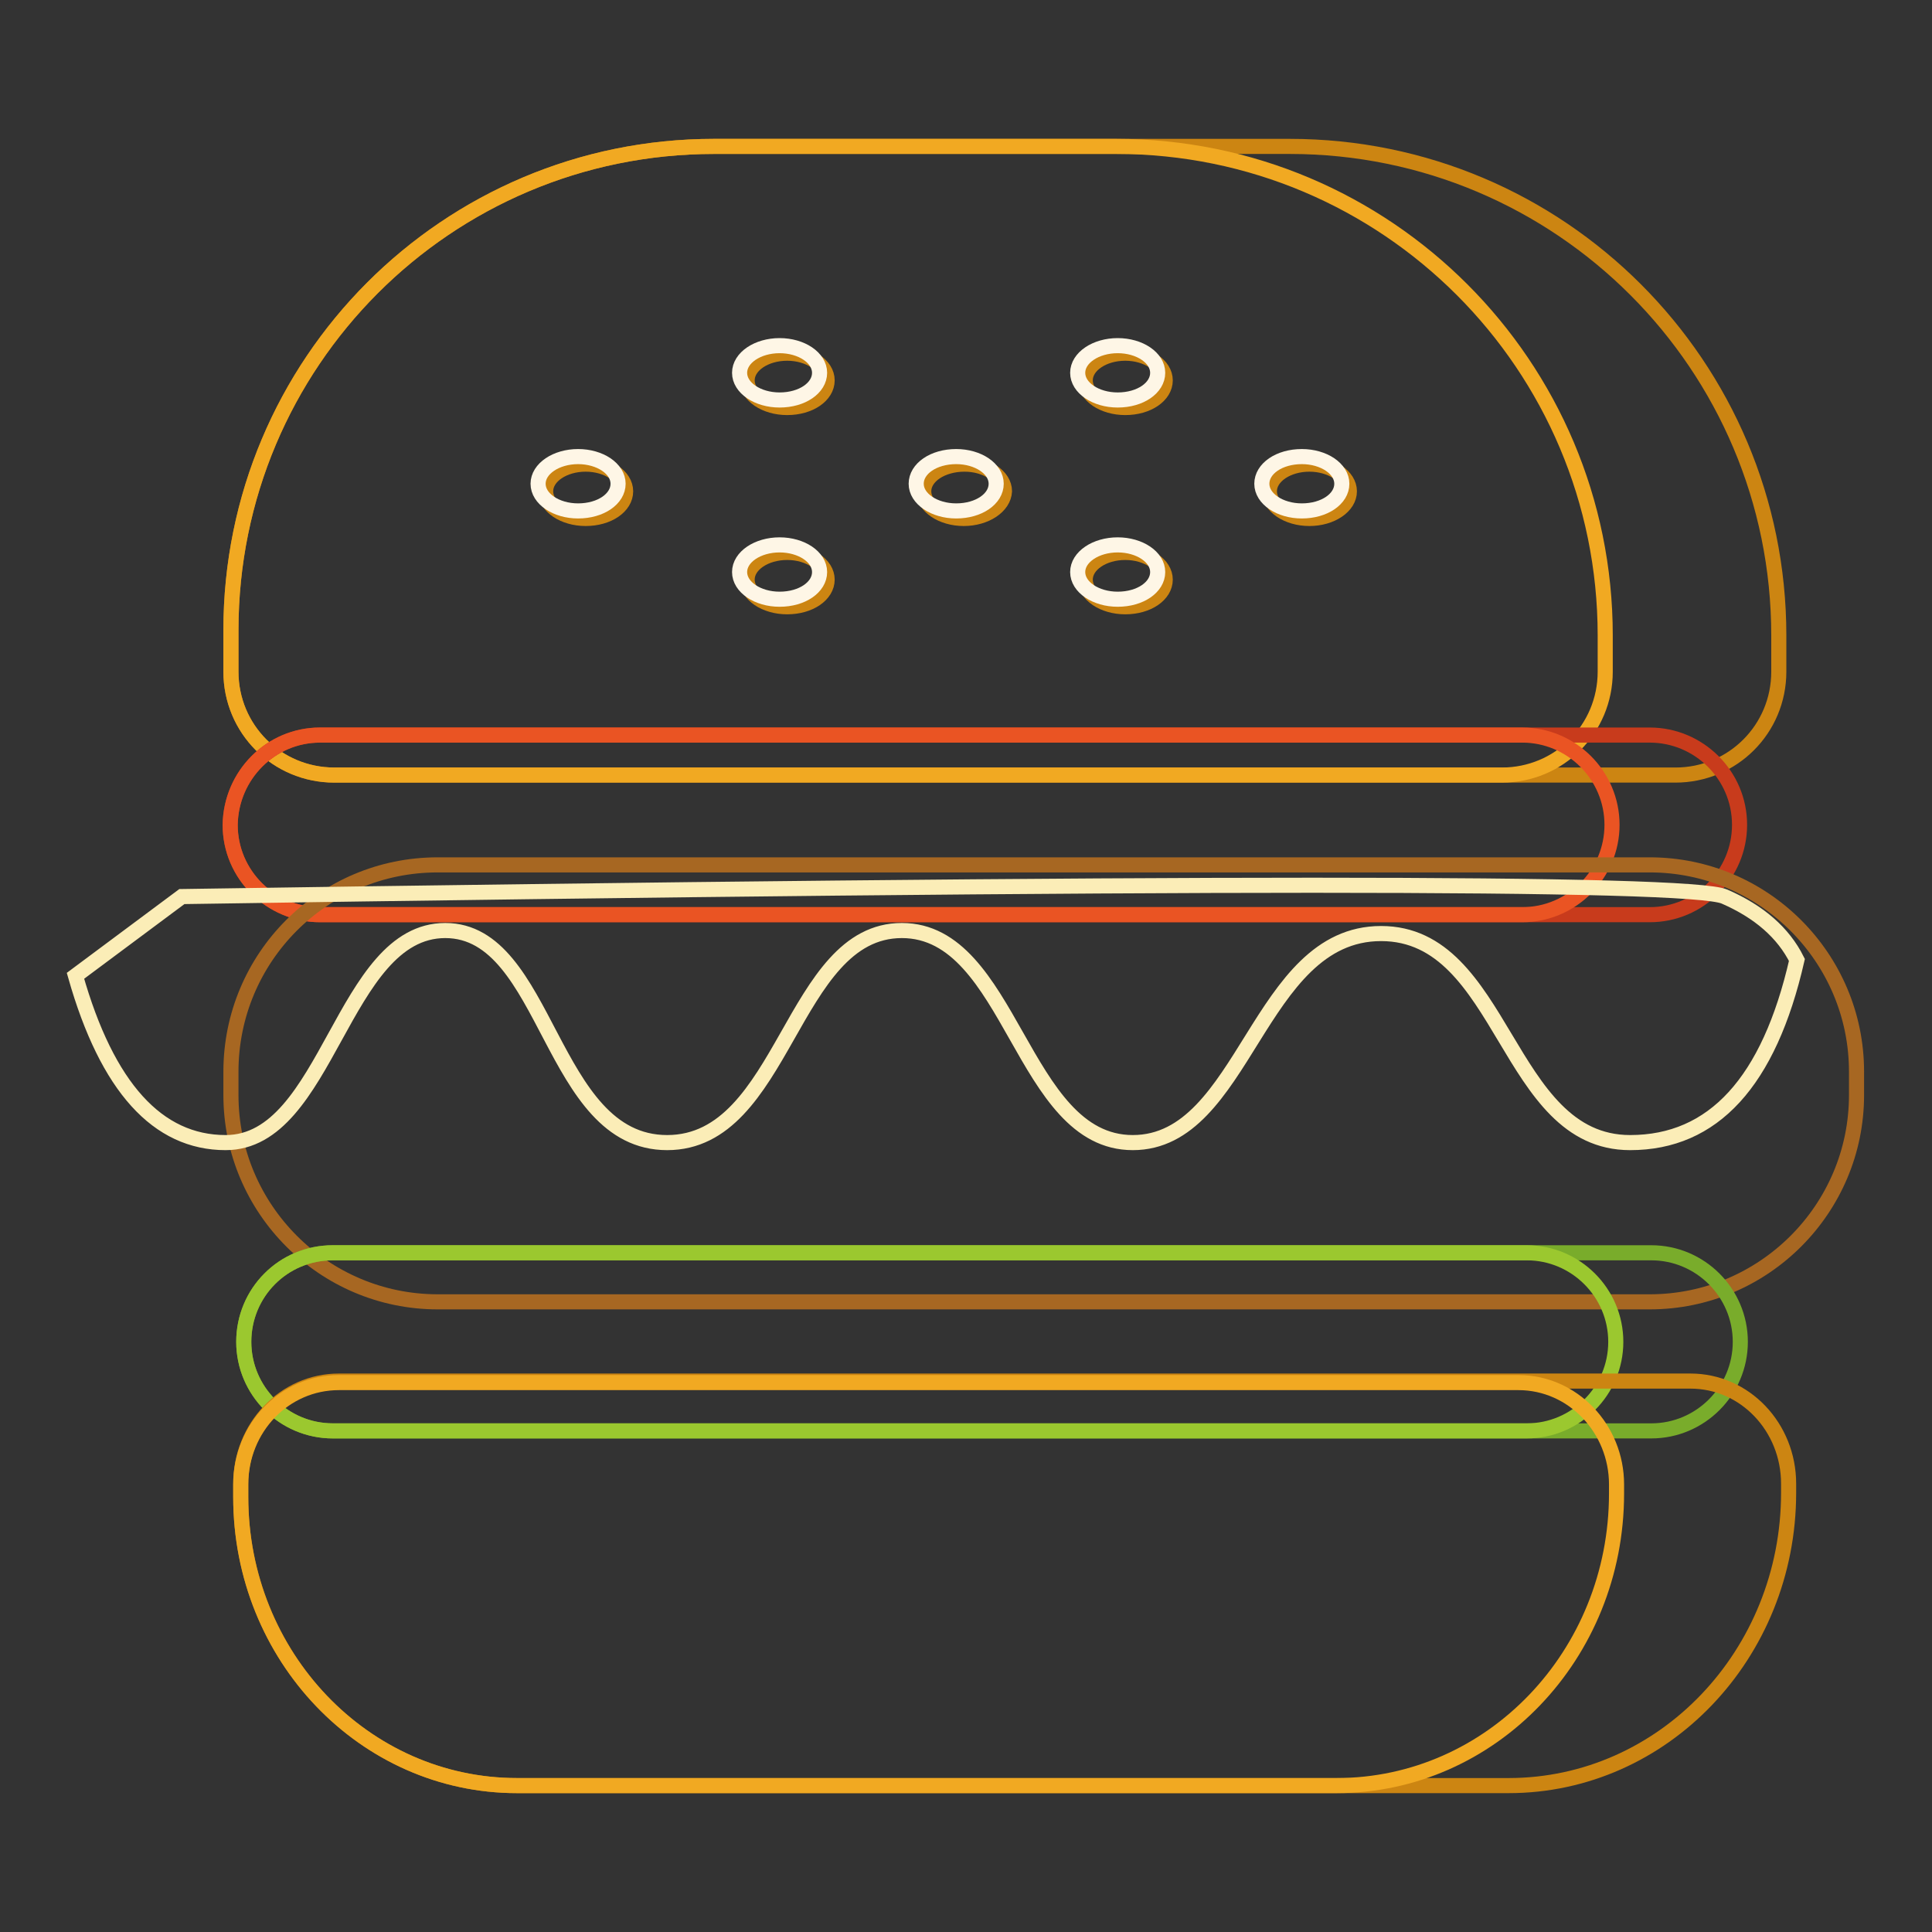 <?xml version="1.0" encoding="utf-8"?>
<!-- Svg Vector Icons : http://www.onlinewebfonts.com/icon -->
<!DOCTYPE svg PUBLIC "-//W3C//DTD SVG 1.1//EN" "http://www.w3.org/Graphics/SVG/1.1/DTD/svg11.dtd">
<svg version="1.1" xmlns="http://www.w3.org/2000/svg" xmlns:xlink="http://www.w3.org/1999/xlink" x="0px" y="0px" viewBox="0 0 256 256" enable-background="new 0 0 256 256" xml:space="preserve">
<rect x="0" y="0" width="256" height="256" fill="#333333" stroke="none"/>
<g> <path stroke-width="2" fill-opacity="0" stroke="#cc8512"  d="M94.6,19.4h76.3c35.8,0,64.8,29,64.8,64.8V89c0,7.6-6.1,13.7-13.7,13.7H44.3c-7.6,0-13.7-6.1-13.7-13.7 v-5.5C30.6,48.1,59.2,19.4,94.6,19.4z"/> <path stroke-width="2" fill-opacity="0" stroke="#f1a922"  d="M94.6,19.4h53.3c35.8,0,64.8,29,64.8,64.8V89c0,7.6-6.1,13.7-13.7,13.7H44.3c-7.6,0-13.7-6.1-13.7-13.7 v-5.5C30.6,48.1,59.2,19.4,94.6,19.4z"/> <path stroke-width="2" fill-opacity="0" stroke="#c83b1c"  d="M42.4,97.4h176.2c6.5,0,11.9,5.3,11.9,11.9c0,6.5-5.3,11.9-11.9,11.9H42.4c-6.5,0-11.9-5.3-11.9-11.9 C30.6,102.7,35.9,97.4,42.4,97.4z"/> <path stroke-width="2" fill-opacity="0" stroke="#ea5423"  d="M42.4,97.4h159.3c6.5,0,11.9,5.3,11.9,11.9c0,6.5-5.3,11.9-11.9,11.9H42.4c-6.5,0-11.9-5.3-11.9-11.9 C30.6,102.7,35.9,97.4,42.4,97.4z"/> <path stroke-width="2" fill-opacity="0" stroke="#a76722"  d="M58,114.6h160.6c15.1,0,27.4,12.3,27.4,27.4v3.1c0,15.1-12.3,27.4-27.4,27.4H58 c-15.1,0-27.4-12.3-27.4-27.4V142C30.6,126.9,42.8,114.6,58,114.6z"/> <path stroke-width="2" fill-opacity="0" stroke="#fbedb7"  d="M10,129.3c4.2,14.8,10.9,22.1,19.9,22.1c13.6,0,15.4-28.1,29.1-28.1c13.7,0,13.8,28.1,29.4,28.1 s16.4-28.1,31.1-28.1c14.6,0,15.8,28.1,30.6,28.1c14.9,0,16.5-27.7,32.9-27.7s16.5,27.7,33,27.7c11,0,18.4-8,22.1-24.2 c-1.8-3.6-5-6.4-9.6-8.4c-4.6-2-72.7-2-204.4,0L10,129.3z"/> <path stroke-width="2" fill-opacity="0" stroke="#cc8512"  d="M122.4,65.1c0,2,2.4,3.6,5.3,3.6c2.9,0,5.3-1.6,5.4-3.6c0,0,0,0,0,0c0-2-2.4-3.6-5.3-3.6 C124.8,61.5,122.4,63.1,122.4,65.1z"/> <path stroke-width="2" fill-opacity="0" stroke="#cc8512"  d="M143.8,76.8c0,2,2.4,3.6,5.3,3.6c3,0,5.3-1.6,5.3-3.6s-2.4-3.6-5.3-3.6C146.2,73.2,143.8,74.8,143.8,76.8z" /> <path stroke-width="2" fill-opacity="0" stroke="#cc8512"  d="M168.2,65.1c0,2,2.4,3.6,5.3,3.6s5.3-1.6,5.3-3.6c0-2-2.4-3.6-5.3-3.6S168.2,63.1,168.2,65.1z"/> <path stroke-width="2" fill-opacity="0" stroke="#cc8512"  d="M99,76.8c0,2,2.4,3.6,5.3,3.6c3,0,5.3-1.6,5.3-3.6s-2.4-3.6-5.3-3.6C101.4,73.2,99,74.8,99,76.8z"/> <path stroke-width="2" fill-opacity="0" stroke="#cc8512"  d="M143.8,50.4c0,2,2.4,3.6,5.3,3.6c3,0,5.3-1.6,5.3-3.6l0,0c0-2-2.4-3.6-5.3-3.6 C146.2,46.8,143.8,48.4,143.8,50.4z"/> <path stroke-width="2" fill-opacity="0" stroke="#cc8512"  d="M99,50.4c0,2,2.4,3.6,5.3,3.6c3,0,5.3-1.6,5.3-3.6l0,0c0-2-2.4-3.6-5.3-3.6C101.4,46.8,99,48.4,99,50.4z"/> <path stroke-width="2" fill-opacity="0" stroke="#cc8512"  d="M72.3,65.1c0,2,2.4,3.6,5.3,3.6c3,0,5.3-1.6,5.3-3.6c0-2-2.4-3.6-5.3-3.6C74.7,61.5,72.3,63.1,72.3,65.1z" /> <path stroke-width="2" fill-opacity="0" stroke="#fef6e6"  d="M121.4,64.1c0,2,2.4,3.6,5.3,3.6c3,0,5.3-1.6,5.3-3.6c0,0,0,0,0,0c0-2-2.4-3.6-5.3-3.6 C123.7,60.5,121.4,62.1,121.4,64.1L121.4,64.1z"/> <path stroke-width="2" fill-opacity="0" stroke="#fef6e6"  d="M142.8,75.8c0,2,2.4,3.6,5.3,3.6c3,0,5.3-1.6,5.3-3.6c0-2-2.4-3.6-5.3-3.6 C145.2,72.2,142.8,73.8,142.8,75.8z"/> <path stroke-width="2" fill-opacity="0" stroke="#fef6e6"  d="M167.2,64.1c0,2,2.4,3.6,5.3,3.6c3,0,5.3-1.6,5.3-3.6c0-2-2.4-3.6-5.3-3.6 C169.5,60.5,167.2,62.1,167.2,64.1L167.2,64.1z"/> <path stroke-width="2" fill-opacity="0" stroke="#fef6e6"  d="M98,75.8c0,2,2.4,3.6,5.3,3.6c3,0,5.3-1.6,5.3-3.6c0-2-2.4-3.6-5.3-3.6C100.4,72.2,98,73.8,98,75.8z"/> <path stroke-width="2" fill-opacity="0" stroke="#fef6e6"  d="M142.8,49.4c0,2,2.4,3.6,5.3,3.6c3,0,5.3-1.6,5.3-3.6c0-2-2.4-3.6-5.3-3.6 C145.2,45.8,142.8,47.4,142.8,49.4z"/> <path stroke-width="2" fill-opacity="0" stroke="#fef6e6"  d="M98,49.4c0,2,2.4,3.6,5.3,3.6c3,0,5.3-1.6,5.3-3.6c0-2-2.4-3.6-5.3-3.6C100.4,45.8,98,47.4,98,49.4z"/> <path stroke-width="2" fill-opacity="0" stroke="#fef6e6"  d="M71.3,64.1c0,2,2.4,3.6,5.3,3.6c3,0,5.3-1.6,5.3-3.6c0-2-2.4-3.6-5.3-3.6C73.7,60.5,71.3,62.1,71.3,64.1 L71.3,64.1z"/> <path stroke-width="2" fill-opacity="0" stroke="#79ac2b"  d="M44.1,166h174.7c6.5,0,11.8,5.3,11.8,11.8s-5.3,11.8-11.8,11.8H44.1c-6.5,0-11.8-5.3-11.8-11.8 S37.5,166,44.1,166z"/> <path stroke-width="2" fill-opacity="0" stroke="#9bc82f"  d="M44.1,166h158.2c6.5,0,11.8,5.3,11.8,11.8s-5.3,11.8-11.8,11.8H44.1c-6.5,0-11.8-5.3-11.8-11.8 S37.5,166,44.1,166z"/> <path stroke-width="2" fill-opacity="0" stroke="#cc8512"  d="M68.5,236.6c-20.2,0-36.6-17.1-36.6-38.3v-1.7c0-7.5,5.8-13.6,13-13.6h179.1c7.2,0,13,6.1,13,13.6v1.2 c0,21.4-16.6,38.8-37.1,38.8H68.5z"/> <path stroke-width="2" fill-opacity="0" stroke="#f1a922"  d="M68.5,236.6c-20.2,0-36.6-17.1-36.6-38.2v-1.7c0-7.5,5.8-13.5,13-13.5h156.3c7.2,0,13,6.1,13,13.5v1.2 c0,21.4-16.6,38.7-37.1,38.7H68.5z"/></g>
</svg>
